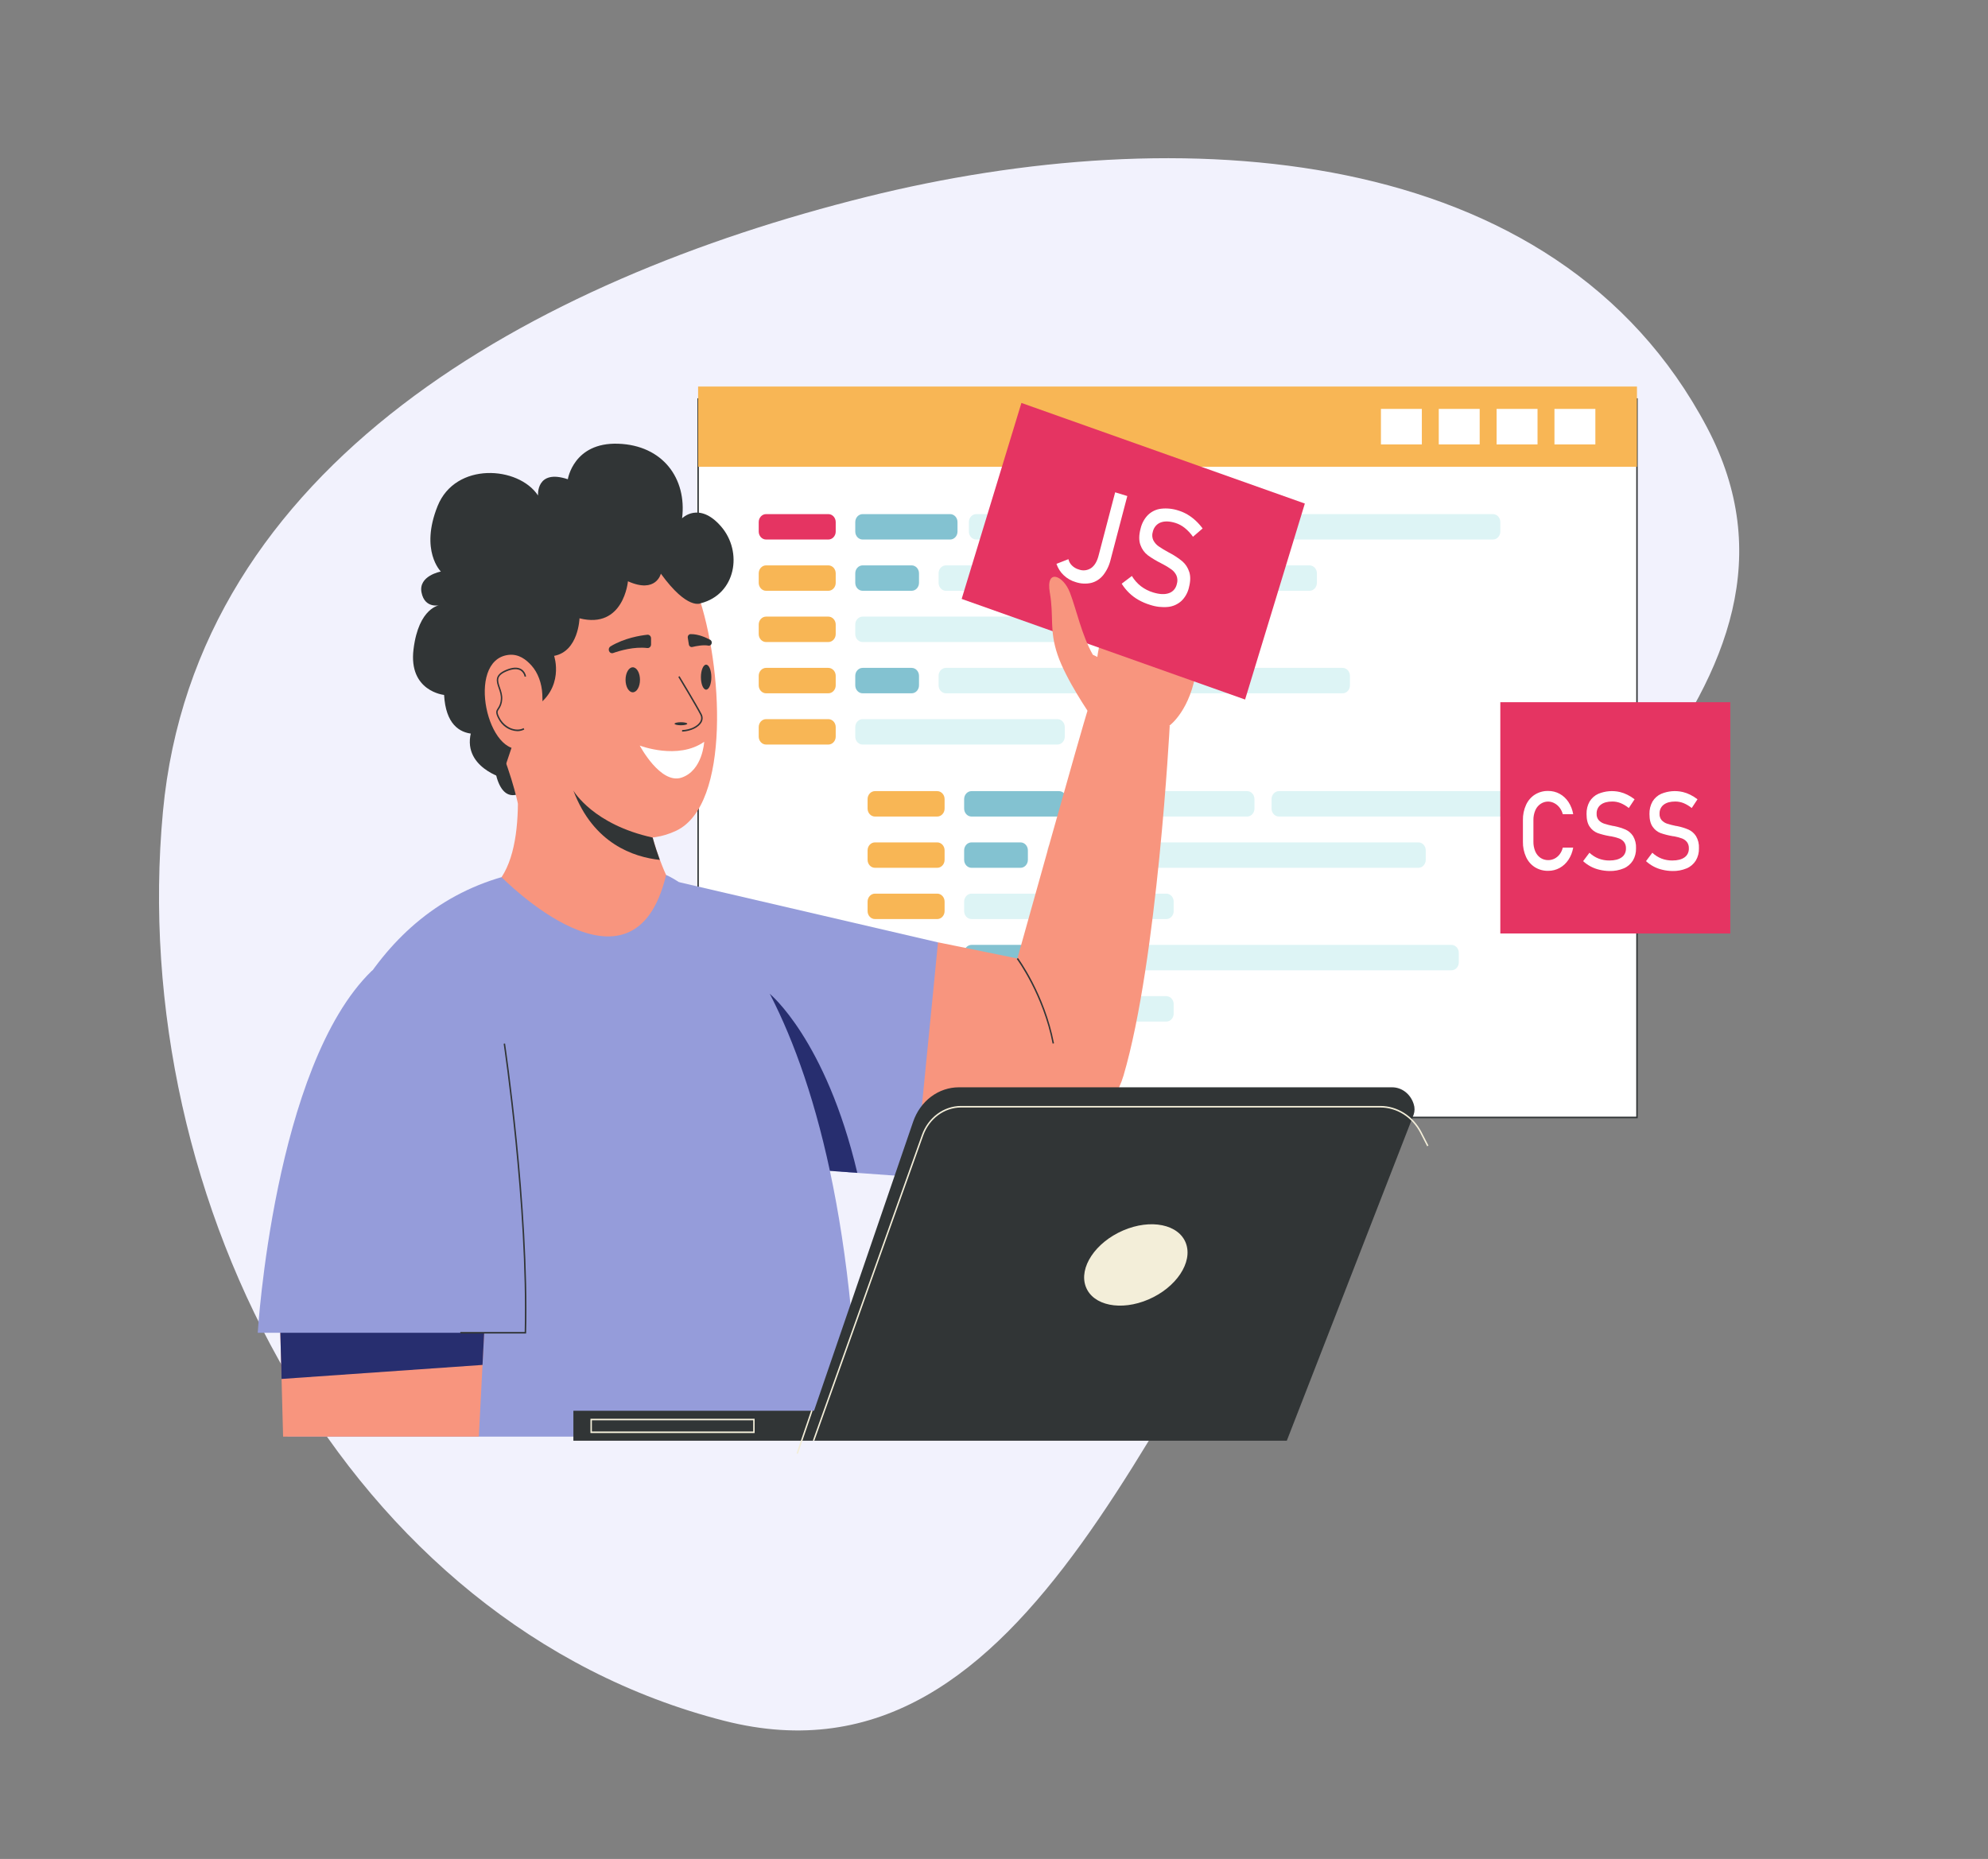 <svg width="216" height="202" viewBox="0 0 216 202" fill="none" xmlns="http://www.w3.org/2000/svg">
<rect x="0" y="0" width="216" height="202" fill="#808080" stroke="none"/>
<path fill-rule="evenodd" clip-rule="evenodd" d="M94.173 21.387C127.879 13.005 168.985 15.196 185.478 46.457C200.049 74.073 165.486 96.527 146.794 121.124C125.615 148.994 112.521 195.621 78.688 186.985C37.742 176.535 13.724 130.75 17.705 88.176C21.233 50.449 57.99 30.384 94.173 21.387Z" fill="#F2F2FD"/>
<g clip-path="url(#clip0_890_992)">
<path d="M177.86 43.362H75.85V121.426H177.86V43.362Z" fill="white"/>
<path d="M177.939 121.51H75.772V43.277H177.939V121.51ZM75.929 121.341H177.782V43.447H75.929V121.341Z" fill="#313536"/>
<path d="M177.86 42H75.85V50.721H177.86V42Z" fill="#F8B655"/>
<path d="M154.486 44.432H150.041V48.291H154.486V44.432Z" fill="white"/>
<path d="M160.77 44.432H156.325V48.291H160.77V44.432Z" fill="white"/>
<path d="M167.055 44.432H162.61V48.291H167.055V44.432Z" fill="white"/>
<path d="M173.339 44.432H168.894V48.291H173.339V44.432Z" fill="white"/>
<path d="M89.999 55.864H83.238C82.795 55.864 82.436 56.252 82.436 56.731V57.761C82.436 58.239 82.795 58.627 83.238 58.627H89.999C90.442 58.627 90.802 58.239 90.802 57.761V56.731C90.802 56.252 90.442 55.864 89.999 55.864Z" fill="#E53462"/>
<path d="M89.999 61.434H83.238C82.795 61.434 82.436 61.822 82.436 62.3V63.331C82.436 63.809 82.795 64.197 83.238 64.197H89.999C90.442 64.197 90.802 63.809 90.802 63.331V62.3C90.802 61.822 90.442 61.434 89.999 61.434Z" fill="#F8B655"/>
<path d="M89.999 67.002H83.238C82.795 67.002 82.436 67.39 82.436 67.869V68.899C82.436 69.378 82.795 69.766 83.238 69.766H89.999C90.442 69.766 90.802 69.378 90.802 68.899V67.869C90.802 67.39 90.442 67.002 89.999 67.002Z" fill="#F8B655"/>
<path d="M89.999 72.573H83.238C82.795 72.573 82.436 72.961 82.436 73.439V74.469C82.436 74.948 82.795 75.336 83.238 75.336H89.999C90.442 75.336 90.802 74.948 90.802 74.469V73.439C90.802 72.961 90.442 72.573 89.999 72.573Z" fill="#F8B655"/>
<path d="M89.999 78.143H83.238C82.795 78.143 82.436 78.53 82.436 79.009V80.039C82.436 80.518 82.795 80.906 83.238 80.906H89.999C90.442 80.906 90.802 80.518 90.802 80.039V79.009C90.802 78.53 90.442 78.143 89.999 78.143Z" fill="#F8B655"/>
<path d="M103.232 55.864H93.729C93.286 55.864 92.926 56.252 92.926 56.731V57.761C92.926 58.239 93.286 58.627 93.729 58.627H103.232C103.675 58.627 104.035 58.239 104.035 57.761V56.731C104.035 56.252 103.675 55.864 103.232 55.864Z" fill="#83C2D1"/>
<path d="M99.049 61.434H93.729C93.286 61.434 92.926 61.822 92.926 62.3V63.331C92.926 63.809 93.286 64.197 93.729 64.197H99.049C99.492 64.197 99.852 63.809 99.852 63.331V62.3C99.852 61.822 99.492 61.434 99.049 61.434Z" fill="#83C2D1"/>
<path d="M99.049 72.573H93.729C93.286 72.573 92.926 72.961 92.926 73.439V74.469C92.926 74.948 93.286 75.336 93.729 75.336H99.049C99.492 75.336 99.852 74.948 99.852 74.469V73.439C99.852 72.961 99.492 72.573 99.049 72.573Z" fill="#83C2D1"/>
<path d="M114.889 67.002H93.729C93.286 67.002 92.926 67.39 92.926 67.869V68.899C92.926 69.378 93.286 69.766 93.729 69.766H114.889C115.333 69.766 115.692 69.378 115.692 68.899V67.869C115.692 67.39 115.333 67.002 114.889 67.002Z" fill="#DDF4F5"/>
<path d="M114.889 78.143H93.729C93.286 78.143 92.926 78.53 92.926 79.009V80.039C92.926 80.518 93.286 80.906 93.729 80.906H114.889C115.333 80.906 115.692 80.518 115.692 80.039V79.009C115.692 78.53 115.333 78.143 114.889 78.143Z" fill="#DDF4F5"/>
<path d="M142.28 61.434H102.782C102.339 61.434 101.979 61.822 101.979 62.3V63.331C101.979 63.809 102.339 64.197 102.782 64.197H142.28C142.724 64.197 143.083 63.809 143.083 63.331V62.3C143.083 61.822 142.724 61.434 142.28 61.434Z" fill="#DDF4F5"/>
<path d="M123.668 55.864H106.073C105.63 55.864 105.27 56.252 105.27 56.731V57.761C105.27 58.239 105.63 58.627 106.073 58.627H123.668C124.111 58.627 124.471 58.239 124.471 57.761V56.731C124.471 56.252 124.111 55.864 123.668 55.864Z" fill="#DDF4F5"/>
<path d="M162.21 55.864H127.133C126.69 55.864 126.33 56.252 126.33 56.731V57.761C126.33 58.239 126.69 58.627 127.133 58.627H162.21C162.653 58.627 163.013 58.239 163.013 57.761V56.731C163.013 56.252 162.653 55.864 162.21 55.864Z" fill="#DDF4F5"/>
<path d="M145.871 72.573H102.782C102.339 72.573 101.979 72.961 101.979 73.439V74.469C101.979 74.948 102.339 75.336 102.782 75.336H145.871C146.314 75.336 146.674 74.948 146.674 74.469V73.439C146.674 72.961 146.314 72.573 145.871 72.573Z" fill="#DDF4F5"/>
<path d="M101.829 85.965H95.068C94.625 85.965 94.265 86.353 94.265 86.831V87.862C94.265 88.34 94.625 88.728 95.068 88.728H101.829C102.272 88.728 102.632 88.34 102.632 87.862V86.831C102.632 86.353 102.272 85.965 101.829 85.965Z" fill="#F8B655"/>
<path d="M101.829 91.535H95.068C94.625 91.535 94.265 91.923 94.265 92.401V93.432C94.265 93.91 94.625 94.298 95.068 94.298H101.829C102.272 94.298 102.632 93.91 102.632 93.432V92.401C102.632 91.923 102.272 91.535 101.829 91.535Z" fill="#F8B655"/>
<path d="M101.829 97.105H95.068C94.625 97.105 94.265 97.493 94.265 97.971V99.002C94.265 99.48 94.625 99.868 95.068 99.868H101.829C102.272 99.868 102.632 99.48 102.632 99.002V97.971C102.632 97.493 102.272 97.105 101.829 97.105Z" fill="#F8B655"/>
<path d="M101.829 102.673H95.068C94.625 102.673 94.265 103.061 94.265 103.54V104.57C94.265 105.049 94.625 105.436 95.068 105.436H101.829C102.272 105.436 102.632 105.049 102.632 104.57V103.54C102.632 103.061 102.272 102.673 101.829 102.673Z" fill="#F8B655"/>
<path d="M101.829 108.244H95.068C94.625 108.244 94.265 108.632 94.265 109.11V110.14C94.265 110.619 94.625 111.007 95.068 111.007H101.829C102.272 111.007 102.632 110.619 102.632 110.14V109.11C102.632 108.632 102.272 108.244 101.829 108.244Z" fill="#F8B655"/>
<path d="M115.062 85.965H105.559C105.115 85.965 104.756 86.353 104.756 86.831V87.862C104.756 88.34 105.115 88.728 105.559 88.728H115.062C115.505 88.728 115.864 88.34 115.864 87.862V86.831C115.864 86.353 115.505 85.965 115.062 85.965Z" fill="#83C2D1"/>
<path d="M110.879 91.535H105.559C105.115 91.535 104.756 91.923 104.756 92.401V93.432C104.756 93.91 105.115 94.298 105.559 94.298H110.879C111.322 94.298 111.681 93.91 111.681 93.432V92.401C111.681 91.923 111.322 91.535 110.879 91.535Z" fill="#83C2D1"/>
<path d="M110.879 102.673H105.559C105.115 102.673 104.756 103.061 104.756 103.54V104.57C104.756 105.049 105.115 105.436 105.559 105.436H110.879C111.322 105.436 111.681 105.049 111.681 104.57V103.54C111.681 103.061 111.322 102.673 110.879 102.673Z" fill="#83C2D1"/>
<path d="M126.719 97.105H105.559C105.115 97.105 104.756 97.493 104.756 97.971V99.002C104.756 99.48 105.115 99.868 105.559 99.868H126.719C127.162 99.868 127.522 99.48 127.522 99.002V97.971C127.522 97.493 127.162 97.105 126.719 97.105Z" fill="#DDF4F5"/>
<path d="M126.719 108.244H105.559C105.115 108.244 104.756 108.632 104.756 109.11V110.14C104.756 110.619 105.115 111.007 105.559 111.007H126.719C127.162 111.007 127.522 110.619 127.522 110.14V109.11C127.522 108.632 127.162 108.244 126.719 108.244Z" fill="#DDF4F5"/>
<path d="M154.109 91.535H114.61C114.167 91.535 113.807 91.923 113.807 92.401V93.432C113.807 93.91 114.167 94.298 114.61 94.298H154.109C154.552 94.298 154.911 93.91 154.911 93.432V92.401C154.911 91.923 154.552 91.535 154.109 91.535Z" fill="#DDF4F5"/>
<path d="M135.498 85.965H117.903C117.46 85.965 117.1 86.353 117.1 86.831V87.862C117.1 88.34 117.46 88.728 117.903 88.728H135.498C135.941 88.728 136.3 88.34 136.3 87.862V86.831C136.3 86.353 135.941 85.965 135.498 85.965Z" fill="#DDF4F5"/>
<path d="M174.038 85.965H138.961C138.518 85.965 138.158 86.353 138.158 86.831V87.862C138.158 88.34 138.518 88.728 138.961 88.728H174.038C174.481 88.728 174.841 88.34 174.841 87.862V86.831C174.841 86.353 174.481 85.965 174.038 85.965Z" fill="#DDF4F5"/>
<path d="M157.699 102.673H114.61C114.167 102.673 113.807 103.061 113.807 103.54V104.57C113.807 105.049 114.167 105.436 114.61 105.436H157.699C158.142 105.436 158.502 105.049 158.502 104.57V103.54C158.502 103.061 158.142 102.673 157.699 102.673Z" fill="#DDF4F5"/>
<path d="M53.566 81.386C53.566 81.386 53.52 88.301 57.084 85.899C60.648 83.496 53.566 81.386 53.566 81.386Z" fill="#313536"/>
<path d="M100.077 127.955L93.154 127.448L86.628 126.965L85.374 123.928L73.771 95.856L101.928 102.403C101.928 102.403 104.562 117.157 100.077 127.955Z" fill="#959CDA"/>
<path d="M93.149 127.448L86.623 126.965L85.369 123.928L83.632 107.986C83.632 107.986 89.718 112.944 93.149 127.448Z" fill="#272E6F"/>
<path d="M31.238 156.11C31.238 156.11 25.242 102.767 55.36 95.075H72.373C72.373 95.075 91.917 102.767 93.295 156.11H31.238Z" fill="#959CDA"/>
<path d="M101.917 102.394L110.54 104.151C110.54 104.151 117.668 78.601 118.243 76.974L127.094 78.823C127.094 78.823 125.764 104.313 122.076 116.862C121.571 118.576 120.605 120.09 119.302 121.211C117.998 122.332 116.415 123.01 114.754 123.158L99.737 124.512L101.917 102.394Z" fill="#F8957E"/>
<path d="M52.715 142.711L52.638 144.202L52.426 148.315L52.026 156.11H30.759L30.592 149.839L30.441 144.202L30.415 143.208L52.715 142.711Z" fill="#F8957E"/>
<path d="M72.373 95.075C68.811 109.964 54.499 95.313 54.499 95.313C57.768 90.342 55.521 79.195 55.521 79.195C56.479 76.219 71.001 77.459 70.197 83.165C69.809 85.912 70.3 88.774 70.916 91.002C71.173 91.943 71.454 92.772 71.7 93.432C72.075 94.454 72.373 95.075 72.373 95.075Z" fill="#F8957E"/>
<path d="M56.739 58.519C56.739 58.519 49.527 61.746 50.684 72.496C50.684 72.496 51.222 74.896 53.29 78.948C55.358 83.001 56.269 87.3 56.269 87.3H62.338C62.338 87.3 67.473 93.09 73.451 90.278C79.43 87.466 78.51 72.248 75.827 64.559C73.144 56.871 63.177 53.144 56.739 58.519Z" fill="#F8957E"/>
<path d="M56.087 79.743L54.491 84.49C54.491 84.49 49.383 83.001 51.605 78.451C53.826 73.901 56.087 79.743 56.087 79.743Z" fill="#313536"/>
<path d="M47.901 62.104C47.901 62.104 45.601 59.844 47.542 54.998C49.483 50.152 56.346 50.643 58.458 53.841C58.458 53.841 58.221 50.919 61.696 52.076C61.696 52.076 62.309 48.051 67.163 48.216C72.017 48.382 74.646 52.001 74.11 56.321C74.11 56.321 75.949 54.446 78.343 57.203C80.737 59.959 79.957 64.581 76.136 65.551C76.136 65.551 74.715 66.356 71.804 62.336C71.804 62.336 71.293 64.536 68.227 63.163C68.227 63.163 67.768 68.4 62.964 67.187C62.964 67.187 62.862 70.772 60.206 71.268C60.206 71.268 61.432 74.832 57.906 76.992L54.177 79.207C54.177 79.207 48.608 81.853 48.251 75.513C48.251 75.513 44.367 75.128 44.93 70.551C45.493 65.974 47.79 65.754 47.79 65.754C47.79 65.754 46.156 66.196 45.799 64.377C45.441 62.558 47.901 62.104 47.901 62.104Z" fill="#313536"/>
<path d="M58.923 75.432C58.864 74.248 58.453 73.099 57.741 72.309C57.188 71.7 56.369 71.011 55.203 71.168C50.56 71.793 53 82.591 56.928 81.275C58.923 80.606 59.008 77.141 58.923 75.432Z" fill="#F8957E"/>
<path d="M52.638 144.202L52.426 148.315L30.592 149.839L30.441 144.202H52.638Z" fill="#272E6F"/>
<path d="M71.691 93.439C68.869 93.139 64.479 91.694 62.299 85.906C62.364 86.017 64.494 89.605 70.909 91.009C71.166 91.943 71.446 92.772 71.691 93.439Z" fill="#313536"/>
<path d="M69.511 81.016C69.511 81.016 73.651 82.618 76.512 80.603C76.512 80.603 76.355 83.716 74.06 84.495C71.764 85.273 69.511 81.016 69.511 81.016Z" fill="white"/>
<path d="M69.535 73.872C69.535 74.624 69.187 75.226 68.751 75.226C68.315 75.226 67.967 74.615 67.967 73.872C67.967 73.129 68.315 72.51 68.751 72.51C69.187 72.51 69.535 73.121 69.535 73.872Z" fill="#313536"/>
<path d="M77.29 73.586C77.29 74.337 77.036 74.94 76.722 74.94C76.409 74.94 76.155 74.331 76.155 73.586C76.155 72.842 76.409 72.224 76.722 72.224C77.036 72.224 77.29 72.833 77.29 73.586Z" fill="#313536"/>
<path d="M74.113 79.501V79.332C75.007 79.295 75.819 78.908 76.092 78.388C76.152 78.28 76.184 78.156 76.184 78.029C76.184 77.903 76.152 77.779 76.092 77.671C75.639 76.779 73.72 73.595 73.701 73.563L73.831 73.471C73.851 73.503 75.774 76.686 76.23 77.59C76.303 77.724 76.341 77.876 76.341 78.031C76.341 78.186 76.303 78.339 76.23 78.473C75.924 79.038 75.057 79.461 74.113 79.501Z" fill="#313536"/>
<path d="M73.983 78.809C74.364 78.809 74.673 78.735 74.673 78.643C74.673 78.552 74.364 78.478 73.983 78.478C73.602 78.478 73.293 78.552 73.293 78.643C73.293 78.735 73.602 78.809 73.983 78.809Z" fill="#313536"/>
<path d="M66.619 70.96C67.373 70.693 68.9 70.248 70.328 70.417C70.38 70.424 70.432 70.418 70.481 70.402C70.531 70.385 70.576 70.358 70.615 70.321C70.654 70.284 70.685 70.239 70.706 70.188C70.728 70.137 70.739 70.082 70.739 70.026V69.365C70.739 69.31 70.728 69.255 70.708 69.205C70.687 69.155 70.657 69.11 70.62 69.073C70.582 69.036 70.538 69.008 70.489 68.99C70.441 68.973 70.39 68.967 70.339 68.972C69.573 69.053 67.831 69.329 66.322 70.244C66.245 70.293 66.186 70.372 66.159 70.464C66.131 70.557 66.136 70.657 66.173 70.746C66.21 70.835 66.275 70.906 66.358 70.945C66.44 70.985 66.533 70.99 66.619 70.96V70.96Z" fill="#313536"/>
<path d="M55.181 115.467C55.833 120.51 57.088 133.031 57.088 144.821H28.003C28.003 144.821 29.758 115.825 40.377 105.513C40.377 105.513 48.621 100.521 53.391 109.648C54.321 111.448 54.929 113.423 55.181 115.467V115.467Z" fill="#959CDA"/>
<path d="M74.731 69.309L74.845 70.025C74.852 70.071 74.867 70.115 74.891 70.154C74.914 70.193 74.944 70.227 74.98 70.253C75.016 70.279 75.056 70.297 75.098 70.305C75.141 70.314 75.184 70.313 75.226 70.302C75.647 70.201 76.388 70.057 76.931 70.148C77.01 70.175 77.096 70.166 77.17 70.125C77.243 70.083 77.299 70.011 77.323 69.926C77.348 69.84 77.34 69.747 77.302 69.668C77.263 69.588 77.197 69.528 77.117 69.502C76.758 69.305 75.897 68.891 75.041 68.906C74.995 68.906 74.949 68.916 74.907 68.938C74.865 68.959 74.827 68.99 74.798 69.028C74.768 69.067 74.747 69.112 74.735 69.16C74.724 69.209 74.722 69.26 74.731 69.309Z" fill="#313536"/>
<path d="M56.209 79.451C55.784 79.436 55.37 79.301 55.007 79.061C54.644 78.82 54.346 78.481 54.141 78.078C53.806 77.427 53.891 77.249 54.08 76.967C54.279 76.689 54.395 76.353 54.413 76.002C54.455 75.569 54.316 75.168 54.181 74.781C53.923 74.038 53.681 73.336 54.987 72.789C55.697 72.493 56.258 72.469 56.658 72.722C56.789 72.806 56.901 72.919 56.988 73.055C57.075 73.19 57.134 73.343 57.161 73.505L57.004 73.529C56.979 73.392 56.927 73.263 56.853 73.149C56.78 73.035 56.685 72.938 56.575 72.865C56.219 72.644 55.703 72.671 55.041 72.948C53.88 73.434 54.068 73.974 54.326 74.721C54.461 75.107 54.613 75.547 54.568 76.021C54.547 76.401 54.421 76.765 54.206 77.067C54.049 77.295 53.975 77.405 54.278 77.997C54.814 79.038 56.037 79.562 56.896 79.119L56.964 79.271C56.728 79.391 56.47 79.452 56.209 79.451V79.451Z" fill="#313536"/>
<path d="M114.37 113.404C113.351 108.105 110.507 104.242 110.477 104.203L110.6 104.096C110.629 104.135 113.497 108.03 114.519 113.37L114.37 113.404Z" fill="#313536"/>
<path d="M153.599 119.967C153.433 119.433 153.114 118.969 152.688 118.642C152.262 118.315 151.751 118.143 151.228 118.149H104.181C103.101 118.149 102.047 118.505 101.16 119.171C100.274 119.836 99.597 120.778 99.221 121.871L88.445 153.298H62.299V156.55H139.814L153.594 121.125C153.724 120.752 153.726 120.341 153.599 119.967Z" fill="#313536"/>
<path d="M124.8 141.195C127.806 139.896 129.62 137.167 128.853 135.099C128.085 133.032 125.027 132.41 122.021 133.709C119.016 135.008 117.201 137.737 117.969 139.804C118.736 141.872 121.795 142.494 124.8 141.195Z" fill="#F3EED9"/>
<path d="M88.467 156.582L88.32 156.521L100.167 123.316C100.5 122.395 101.081 121.603 101.836 121.042C102.591 120.482 103.484 120.18 104.4 120.174H149.966C150.884 120.174 151.785 120.44 152.576 120.943C153.367 121.446 154.018 122.168 154.463 123.035L155.203 124.477L155.065 124.558L154.326 123.116C153.895 122.276 153.263 121.576 152.497 121.088C151.73 120.6 150.856 120.343 149.966 120.343H104.408C103.522 120.347 102.658 120.638 101.928 121.179C101.198 121.72 100.636 122.486 100.314 123.377L88.467 156.582Z" fill="#F3EED9"/>
<path d="M88.141 153.25L86.546 157.924L86.693 157.983L88.289 153.309L88.141 153.25Z" fill="#F3EED9"/>
<path d="M81.993 155.72H64.154V154.165H81.993V155.72ZM64.311 155.55H81.837V154.334H64.311V155.55Z" fill="#F3EED9"/>
<path d="M127.092 78.823C127.092 78.823 129.392 77.153 130.005 72.633C130.618 68.114 120.578 67.038 120.578 67.038C120.578 67.038 118.969 69.915 119.123 73.517C119.276 77.119 119.112 78.479 119.112 78.479L127.092 78.823Z" fill="#F8957E"/>
<path d="M141.773 54.717L110.979 43.784L104.487 65.08L135.281 76.013L141.773 54.717Z" fill="#E53462"/>
<path d="M118.433 77.63C118.433 77.63 115.825 73.857 114.907 71.147C113.988 68.436 114.524 67.038 114.065 64.392C113.605 61.746 115.52 62.49 116.249 64.392C116.978 66.294 117.512 68.969 118.738 71.147C119.5 71.472 120.18 71.985 120.724 72.645C121.269 73.305 121.663 74.093 121.874 74.947C122.608 77.888 122.718 78.48 122.718 78.48L118.433 77.63Z" fill="#F8957E"/>
<path d="M57.16 144.906H50.013V144.737H57.008C57.337 131.031 54.747 113.594 54.722 113.418L54.878 113.391C54.905 113.56 57.508 131.08 57.166 144.823L57.16 144.906Z" fill="#313536"/>
<path d="M188 76.302H163.013V101.431H188V76.302Z" fill="#E53462"/>
<path d="M115.57 62.502C115.216 62.169 114.947 61.745 114.786 61.269L116.086 60.761C116.147 61.028 116.282 61.268 116.471 61.451C116.684 61.658 116.94 61.806 117.218 61.883C117.436 61.965 117.668 61.994 117.897 61.968C118.127 61.942 118.348 61.861 118.546 61.732C118.919 61.473 119.187 61.032 119.352 60.411L121.164 53.496L122.484 53.9L120.669 60.82C120.521 61.444 120.242 62.023 119.853 62.512C119.511 62.929 119.056 63.22 118.552 63.343C117.989 63.466 117.406 63.433 116.859 63.247C116.382 63.108 115.941 62.853 115.57 62.502V62.502Z" fill="white"/>
<path d="M123.704 65.19C122.967 64.776 122.338 64.169 121.874 63.426L122.981 62.588C123.243 63.023 123.577 63.401 123.967 63.703C124.374 64.011 124.826 64.24 125.305 64.38C125.986 64.587 126.55 64.613 126.997 64.456C127.208 64.389 127.4 64.262 127.552 64.09C127.704 63.917 127.811 63.704 127.862 63.473C127.959 63.171 127.948 62.84 127.829 62.547C127.706 62.28 127.521 62.052 127.291 61.886C126.981 61.662 126.656 61.463 126.319 61.29C126.307 61.282 126.293 61.275 126.278 61.272C126.264 61.267 126.25 61.26 126.238 61.251L126.147 61.2C125.649 60.954 125.17 60.666 124.714 60.338C124.351 60.061 124.072 59.674 123.913 59.226C123.734 58.752 123.739 58.157 123.927 57.439C124.059 56.867 124.342 56.347 124.742 55.945C125.137 55.571 125.63 55.338 126.153 55.279C126.792 55.207 127.437 55.275 128.05 55.48C128.384 55.582 128.707 55.724 129.011 55.903C129.322 56.085 129.614 56.302 129.883 56.549C130.17 56.813 130.432 57.106 130.667 57.424L129.62 58.326C129.362 57.96 129.058 57.635 128.717 57.36C128.411 57.116 128.067 56.934 127.702 56.82C127.059 56.624 126.524 56.61 126.095 56.778C125.887 56.857 125.701 56.992 125.554 57.169C125.407 57.346 125.303 57.561 125.253 57.793C125.205 57.941 125.186 58.099 125.196 58.256C125.206 58.413 125.245 58.566 125.311 58.706C125.449 58.971 125.644 59.195 125.88 59.36C126.223 59.595 126.578 59.81 126.943 60.004L126.989 60.03C127.005 60.037 127.021 60.046 127.036 60.055L127.103 60.091L127.171 60.126C127.632 60.375 128.07 60.67 128.48 61.008C128.816 61.303 129.069 61.694 129.21 62.136C129.365 62.599 129.356 63.163 129.182 63.828V63.843C129.049 64.409 128.762 64.918 128.358 65.305C127.948 65.673 127.444 65.897 126.913 65.95C126.254 66.013 125.589 65.937 124.957 65.725C124.523 65.594 124.103 65.415 123.704 65.19Z" fill="white"/>
<path d="M166.771 94.234C166.357 93.973 166.022 93.586 165.81 93.122C165.573 92.605 165.456 92.033 165.468 91.456V89.122C165.456 88.545 165.573 87.974 165.81 87.456C166.023 86.992 166.357 86.605 166.771 86.342C167.208 86.072 167.706 85.935 168.21 85.947C168.645 85.941 169.076 86.048 169.464 86.26C169.843 86.468 170.169 86.772 170.415 87.146C170.676 87.542 170.852 87.996 170.932 88.474H169.8C169.733 88.214 169.616 87.972 169.457 87.764C169.302 87.56 169.109 87.395 168.889 87.28C168.705 87.179 168.505 87.12 168.299 87.105C168.094 87.09 167.888 87.121 167.693 87.194C167.499 87.268 167.32 87.383 167.168 87.533C167.016 87.683 166.894 87.864 166.808 88.067C166.669 88.398 166.601 88.759 166.608 89.122V91.456C166.601 91.819 166.67 92.179 166.808 92.51C166.93 92.798 167.126 93.043 167.373 93.214C167.626 93.383 167.92 93.469 168.218 93.462C168.455 93.463 168.688 93.408 168.903 93.3C169.117 93.192 169.306 93.033 169.457 92.836C169.621 92.622 169.738 92.37 169.8 92.1H170.932C170.852 92.578 170.674 93.031 170.413 93.427C170.165 93.801 169.838 94.105 169.458 94.313C169.074 94.523 168.649 94.63 168.218 94.626C167.712 94.64 167.211 94.504 166.771 94.234Z" fill="white"/>
<path d="M173.785 94.509C173.457 94.435 173.137 94.316 172.835 94.157C172.539 94.001 172.261 93.805 172.009 93.574L172.697 92.66C172.988 92.936 173.324 93.15 173.688 93.293C174.066 93.436 174.464 93.507 174.864 93.503C175.435 93.503 175.879 93.389 176.192 93.164C176.342 93.061 176.464 92.918 176.547 92.748C176.629 92.578 176.669 92.388 176.663 92.196C176.676 91.939 176.6 91.685 176.448 91.486C176.299 91.306 176.108 91.173 175.896 91.1C175.61 91 175.317 90.922 175.021 90.868C175.009 90.867 174.997 90.867 174.985 90.868C174.974 90.871 174.962 90.871 174.95 90.868L174.869 90.851C174.433 90.777 174.002 90.667 173.582 90.521C173.243 90.391 172.948 90.156 172.733 89.845C172.498 89.52 172.381 89.057 172.381 88.455C172.367 87.98 172.481 87.51 172.708 87.102C172.94 86.721 173.273 86.426 173.665 86.256C174.412 85.948 175.227 85.881 176.009 86.063C176.287 86.13 176.557 86.23 176.816 86.359C177.092 86.495 177.355 86.661 177.6 86.853L176.973 87.801C176.699 87.578 176.397 87.397 176.076 87.264C175.789 87.151 175.485 87.094 175.179 87.095C174.64 87.095 174.223 87.212 173.925 87.444C173.78 87.554 173.663 87.702 173.584 87.874C173.506 88.046 173.469 88.237 173.477 88.428C173.47 88.555 173.486 88.682 173.526 88.801C173.566 88.921 173.627 89.031 173.707 89.124C173.868 89.297 174.065 89.424 174.282 89.496C174.597 89.598 174.916 89.681 175.239 89.745L175.28 89.753H175.32L175.38 89.765L175.44 89.777C175.848 89.86 176.248 89.986 176.634 90.151C176.957 90.298 177.235 90.54 177.436 90.85C177.669 91.242 177.782 91.704 177.758 92.169V92.181C177.771 92.651 177.652 93.115 177.417 93.511C177.174 93.895 176.829 94.19 176.427 94.357C175.927 94.564 175.395 94.662 174.859 94.646C174.498 94.641 174.138 94.595 173.785 94.509V94.509Z" fill="white"/>
<path d="M180.62 94.509C179.964 94.362 179.353 94.04 178.842 93.574L179.53 92.66C179.822 92.936 180.158 93.15 180.523 93.293C180.9 93.436 181.298 93.507 181.699 93.503C182.269 93.503 182.712 93.39 183.027 93.164C183.176 93.061 183.298 92.918 183.381 92.748C183.463 92.578 183.503 92.388 183.497 92.196C183.511 91.939 183.435 91.685 183.284 91.486C183.134 91.307 182.943 91.174 182.73 91.1C182.444 91 182.152 90.922 181.855 90.868C181.844 90.867 181.832 90.867 181.821 90.868C181.809 90.871 181.797 90.871 181.785 90.868L181.703 90.851C181.267 90.777 180.837 90.667 180.416 90.521C180.078 90.391 179.783 90.156 179.569 89.845C179.334 89.52 179.217 89.057 179.217 88.455C179.203 87.98 179.317 87.51 179.544 87.102C179.775 86.721 180.109 86.425 180.501 86.256C181.248 85.948 182.063 85.881 182.845 86.063C183.123 86.13 183.394 86.23 183.652 86.359C183.928 86.496 184.19 86.661 184.436 86.853L183.809 87.801C183.534 87.578 183.232 87.397 182.911 87.264C182.623 87.151 182.32 87.094 182.014 87.095C181.476 87.095 181.058 87.211 180.759 87.444C180.614 87.554 180.497 87.702 180.419 87.874C180.341 88.046 180.305 88.237 180.313 88.428C180.306 88.555 180.322 88.682 180.362 88.801C180.402 88.921 180.463 89.031 180.543 89.124C180.704 89.296 180.9 89.424 181.117 89.496C181.432 89.598 181.752 89.681 182.075 89.745L182.114 89.753H182.155L182.214 89.765L182.274 89.777C182.683 89.86 183.084 89.985 183.47 90.151C183.793 90.298 184.07 90.54 184.272 90.85C184.505 91.242 184.618 91.704 184.594 92.169V92.181C184.607 92.651 184.488 93.115 184.253 93.511C184.01 93.895 183.665 94.19 183.263 94.357C182.763 94.564 182.231 94.662 181.695 94.646C181.333 94.641 180.973 94.596 180.62 94.509Z" fill="white"/>
</g>
<defs>
<clipPath id="clip0_890_992">
<rect width="160" height="116" fill="white" transform="translate(28 42)"/>
</clipPath>
</defs>
</svg>
